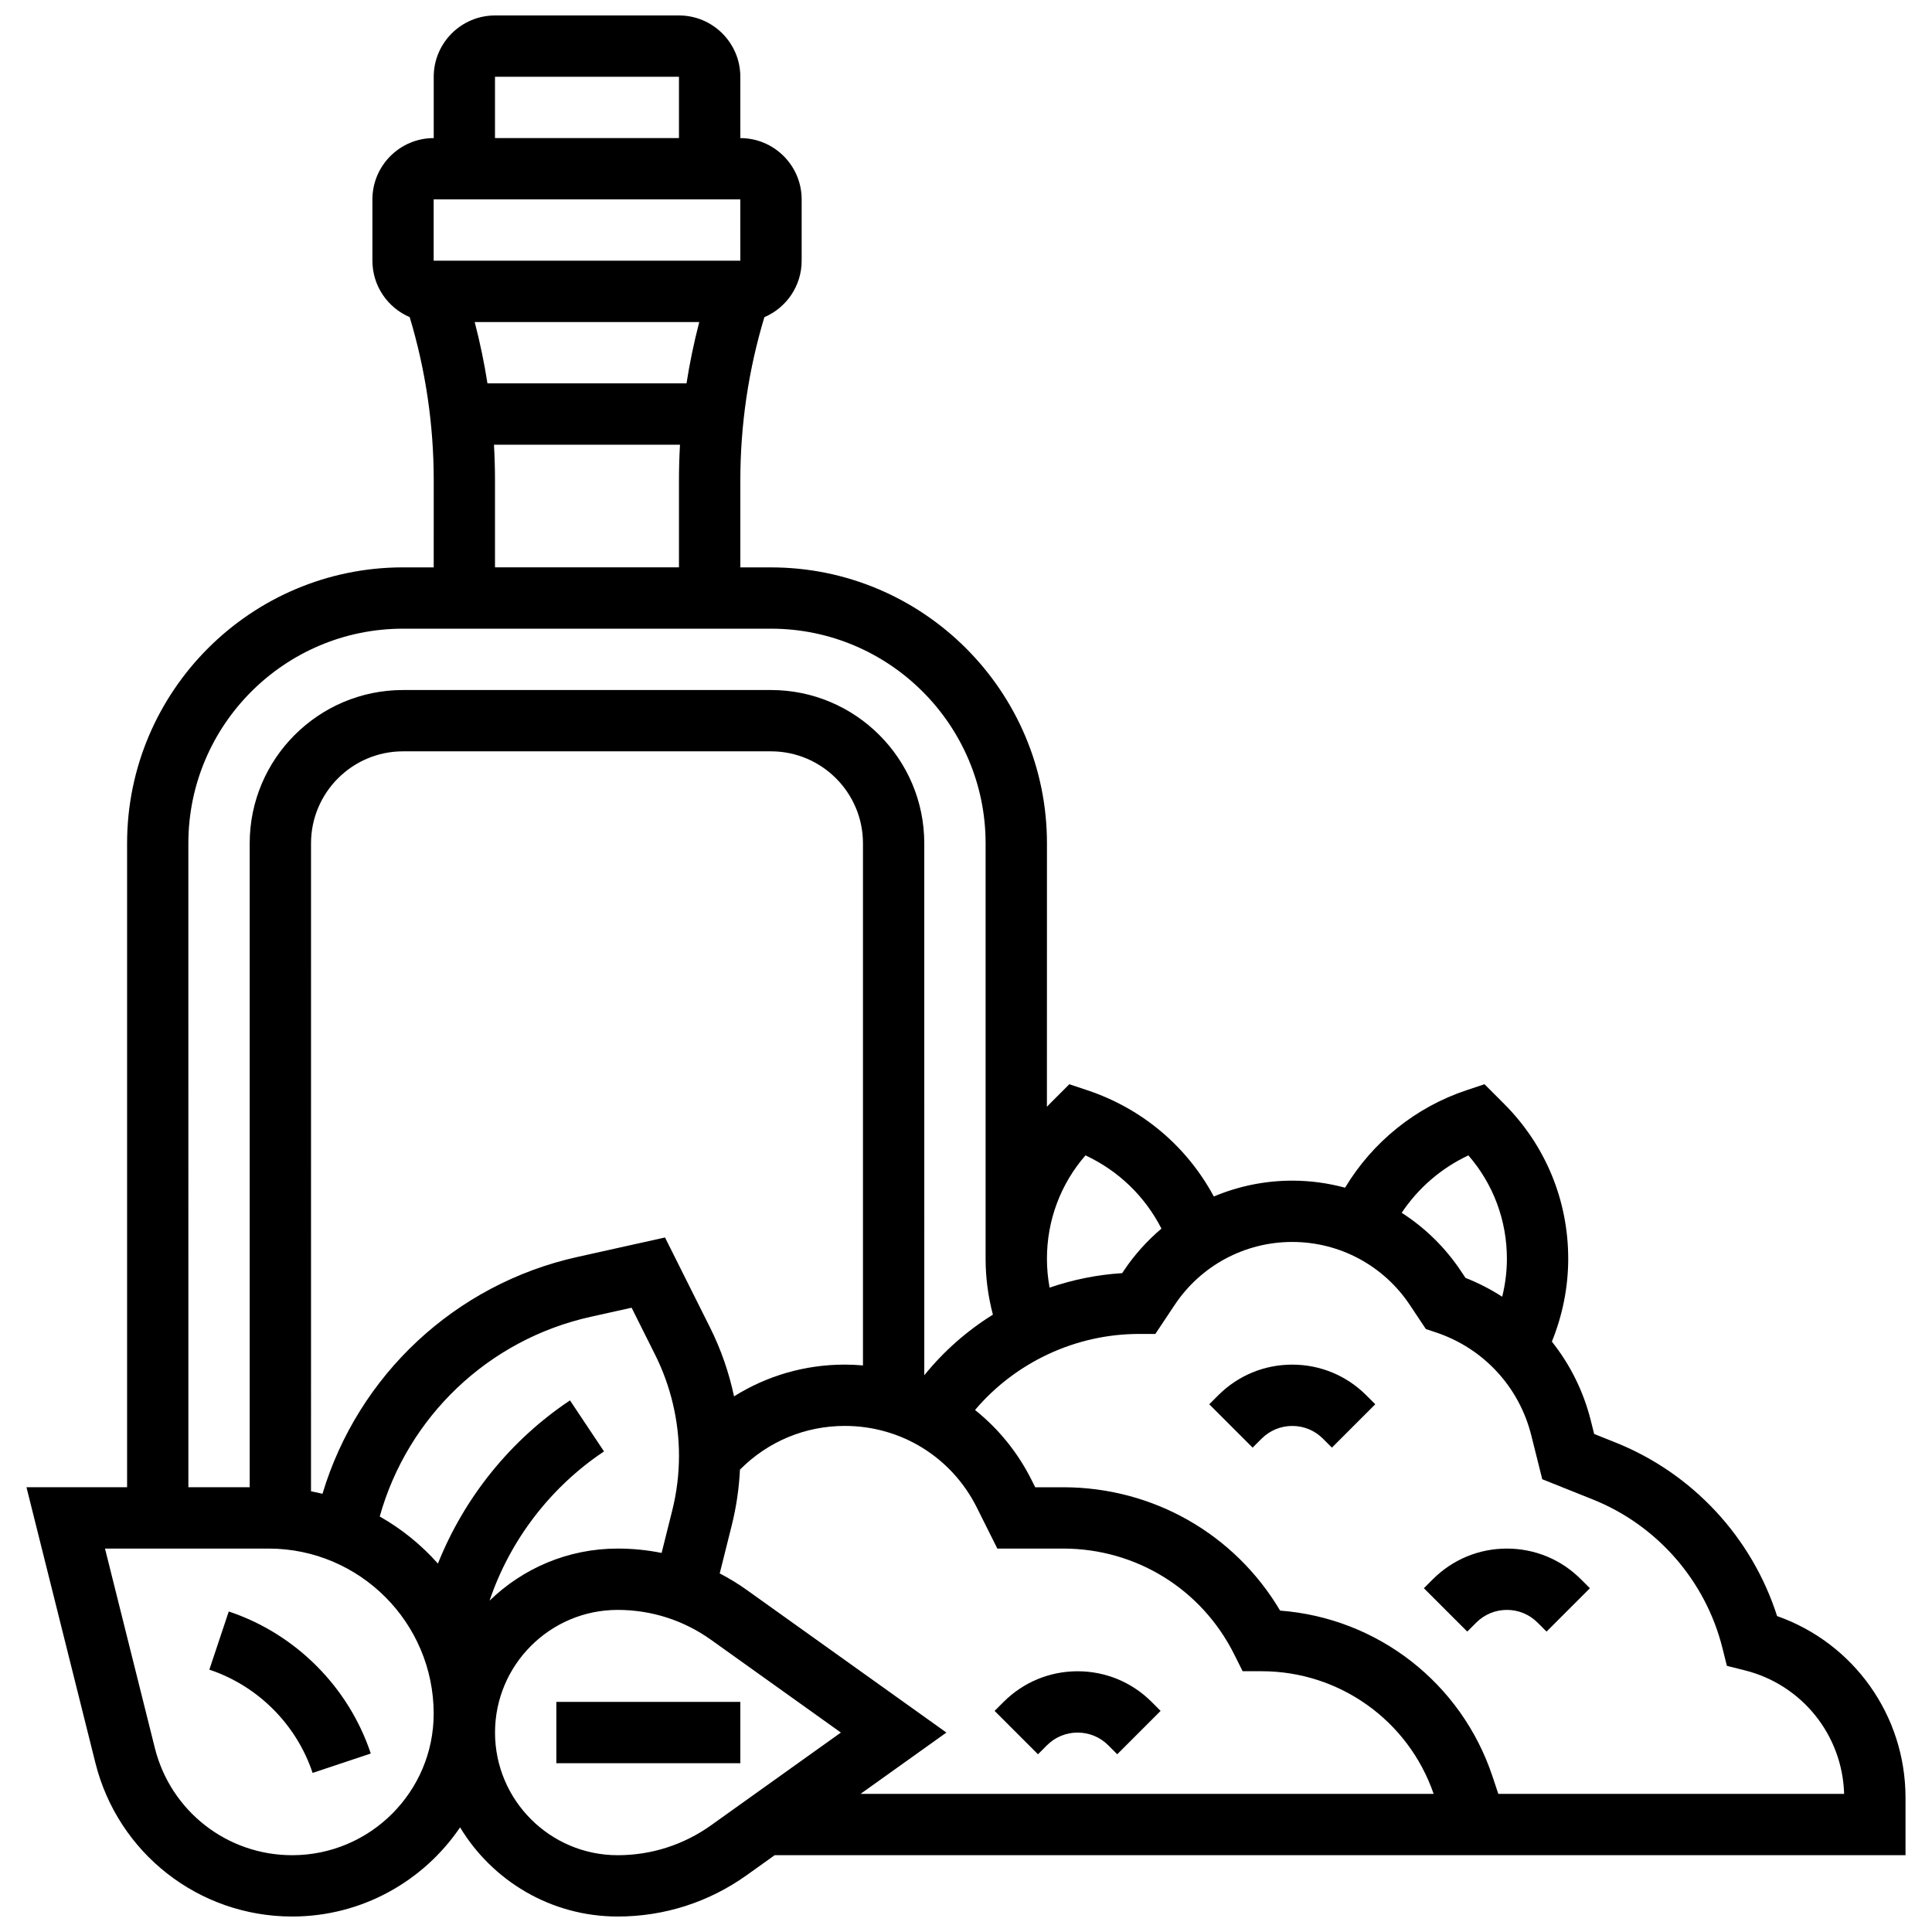 <?xml version="1.0" encoding="UTF-8"?>
<!-- Uploaded to: SVG Repo, www.svgrepo.com, Generator: SVG Repo Mixer Tools -->
<svg width="800px" height="800px" version="1.1" viewBox="144 144 512 512" xmlns="http://www.w3.org/2000/svg">
 <defs>
  <clipPath id="a">
   <path d="m151 148.09h498v503.81h-498z"/>
  </clipPath>
 </defs>
 <path d="m291.44 595.02h48.754v16.25h-48.754z"/>
 <path d="m204.62 571.06-5.141 15.418c12.852 4.285 23.082 14.512 27.363 27.363l15.418-5.141c-5.887-17.672-19.961-31.746-37.641-37.641z"/>
 <g clip-path="url(#a)">
  <path d="m648.98 620.4c0-21.84-13.77-40.988-34.035-48.125-6.656-20.828-22.379-37.824-42.812-45.996l-5.664-2.266-0.887-3.543c-1.949-7.793-5.508-14.883-10.32-20.93 2.828-6.949 4.332-14.453 4.332-21.953 0-15.523-6.043-30.113-17.02-41.09l-5.164-5.164-4.766 1.586c-13.516 4.504-24.914 13.742-32.184 25.832-4.512-1.215-9.207-1.867-14.004-1.867-7.262 0-14.301 1.477-20.781 4.199-7.125-13.254-18.957-23.301-33.531-28.16l-4.766-1.586-5.164 5.164c-0.262 0.262-0.512 0.539-0.77 0.805l0.012-69.809c0-40.324-32.809-73.133-73.133-73.133h-8.125v-23.059c0-14.688 2.144-29.215 6.367-43.25 5.805-2.484 9.883-8.246 9.883-14.949v-16.258c0-8.961-7.293-16.25-16.25-16.25l-0.004-16.254c0-8.961-7.293-16.25-16.25-16.25h-48.754c-8.961 0-16.25 7.293-16.25 16.25v16.25c-8.961 0-16.25 7.293-16.25 16.25v16.25c0 6.703 4.078 12.469 9.883 14.949 4.223 14.035 6.367 28.562 6.367 43.25l-0.004 23.066h-8.125c-40.324 0-73.133 32.809-73.133 73.133v170.64l-26.664 0.004 18.262 73.043c5.992 23.977 27.438 40.719 52.152 40.719 18.484 0 34.82-9.379 44.496-23.629 8.543 14.148 24.066 23.629 41.766 23.629 12.336 0 24.164-3.789 34.199-10.961l7.41-5.293h299.68zm-115.84-170.21c6.602 7.606 10.203 17.223 10.203 27.391 0 3.387-0.43 6.773-1.246 10.062-3.039-1.957-6.285-3.641-9.727-4.988l-1.25-1.875c-4.172-6.258-9.531-11.445-15.656-15.379 4.383-6.57 10.5-11.852 17.676-15.211zm-101.48-0.004c8.73 4.062 15.762 10.852 20.137 19.406-3.785 3.207-7.172 6.945-10 11.191l-0.41 0.613c-6.594 0.406-13.059 1.719-19.23 3.84-0.469-2.512-0.707-5.066-0.707-7.652 0-10.176 3.606-19.793 10.211-27.398zm-161.86-220.84h59.512c-1.398 5.363-2.527 10.785-3.379 16.25h-52.75c-0.855-5.461-1.984-10.883-3.383-16.25zm5.379-65.008h48.754v16.25h-48.754zm-16.254 32.504h81.258l0.012 16.25h-0.012-81.258zm15.98 65.008h49.301c-0.18 3.141-0.273 6.289-0.273 9.445v23.059h-48.754v-23.059c0-3.156-0.094-6.305-0.273-9.445zm-80.988 105.64c0-31.363 25.516-56.883 56.883-56.883h97.512c31.363 0 56.883 25.516 56.883 56.883v110.09c0 5.035 0.66 9.992 1.934 14.816-6.863 4.273-13.027 9.684-18.184 16.066l-0.004-140.97c0-22.402-18.227-40.629-40.629-40.629h-97.512c-22.402 0-40.629 18.227-40.629 40.629v170.64h-16.25zm144.61 146.56c-1.34-6.324-3.473-12.48-6.363-18.258l-11.926-23.848-23.234 5.164c-32.449 7.211-58.121 31.387-67.543 62.762-1.004-0.246-2.016-0.465-3.039-0.66l0.004-171.72c0-13.441 10.938-24.379 24.379-24.379h97.512c13.441 0 24.379 10.938 24.379 24.379v138.36c-1.59-0.137-3.195-0.215-4.812-0.215-10.547 0-20.637 2.941-29.355 8.418zm-30.84 40.336c-13.191 0-25.168 5.273-33.953 13.812 5.438-16.094 16.199-30.133 30.336-39.555l-9.016-13.523c-15.738 10.492-28.008 25.715-35 43.246-4.402-4.961-9.609-9.188-15.422-12.477 7.398-26.434 28.766-46.891 55.898-52.922l10.852-2.41 6.25 12.5c4.125 8.25 6.309 17.492 6.309 26.719 0 4.879-0.602 9.754-1.785 14.492l-2.82 11.273c-3.801-0.762-7.699-1.156-11.648-1.156zm-86.262 81.262c-17.242 0-32.203-11.684-36.387-28.41l-13.211-52.852h43.348c24.125 0 43.754 19.629 43.754 43.754 0 20.684-16.824 37.508-37.504 37.508zm111.02-7.934c-7.266 5.188-15.824 7.934-24.754 7.934-17.922 0-32.504-14.582-32.504-32.504 0-17.922 14.582-32.504 32.504-32.504 8.93 0 17.488 2.742 24.754 7.934l34.398 24.57zm9.445-62.367c-2.297-1.641-4.688-3.094-7.156-4.375l3.191-12.762c1.207-4.828 1.93-9.77 2.172-14.738l0.137-0.137c7.387-7.387 17.207-11.453 27.652-11.453 14.906 0 28.312 8.285 34.977 21.617l5.441 10.887h17.438c19.316 0 36.684 10.734 45.324 28.012l2.246 4.492h5.023c20.625 0 38.879 13.043 45.598 32.504h-151.88l22.754-16.25zm199.18 54.047-1.551-4.652c-8.27-24.812-30.516-41.965-56.27-43.914-12.031-20.285-33.645-32.691-57.512-32.691h-7.394l-0.953-1.902c-3.688-7.379-8.84-13.656-15-18.574 10.746-12.676 26.742-20.152 43.438-20.152h4.348l5.141-7.715c6.957-10.434 18.598-16.664 31.141-16.664 12.543 0 24.184 6.231 31.141 16.664l4.273 6.414 2.644 0.883c12.613 4.203 22.07 14.418 25.297 27.316l2.902 11.605 13.379 5.352c17.062 6.824 29.91 21.543 34.367 39.375l1.184 4.731 4.731 1.184c15.188 3.797 25.895 17.18 26.336 32.746z"/>
 </g>
 <path d="m486.46 505.64c-7.41 0-14.375 2.887-19.617 8.125l-2.379 2.379 11.492 11.492 2.383-2.379c2.172-2.172 5.059-3.367 8.125-3.367 3.07 0 5.957 1.195 8.125 3.367l2.379 2.379 11.492-11.492-2.383-2.379c-5.238-5.238-12.207-8.125-19.617-8.125z"/>
 <path d="m421.45 606.52c2.172-2.172 5.059-3.367 8.125-3.367 3.07 0 5.957 1.195 8.125 3.367l2.379 2.379 11.492-11.492-2.375-2.379c-5.238-5.238-12.207-8.125-19.617-8.125-7.41 0-14.375 2.887-19.617 8.125l-2.379 2.379 11.492 11.492z"/>
 <path d="m543.34 554.39c-7.41 0-14.375 2.887-19.617 8.125l-2.379 2.379 11.492 11.492 2.383-2.379c2.172-2.172 5.059-3.367 8.125-3.367 3.07 0 5.957 1.195 8.125 3.367l2.379 2.379 11.492-11.492-2.383-2.375c-5.242-5.242-12.207-8.129-19.617-8.129z"/>
</svg>